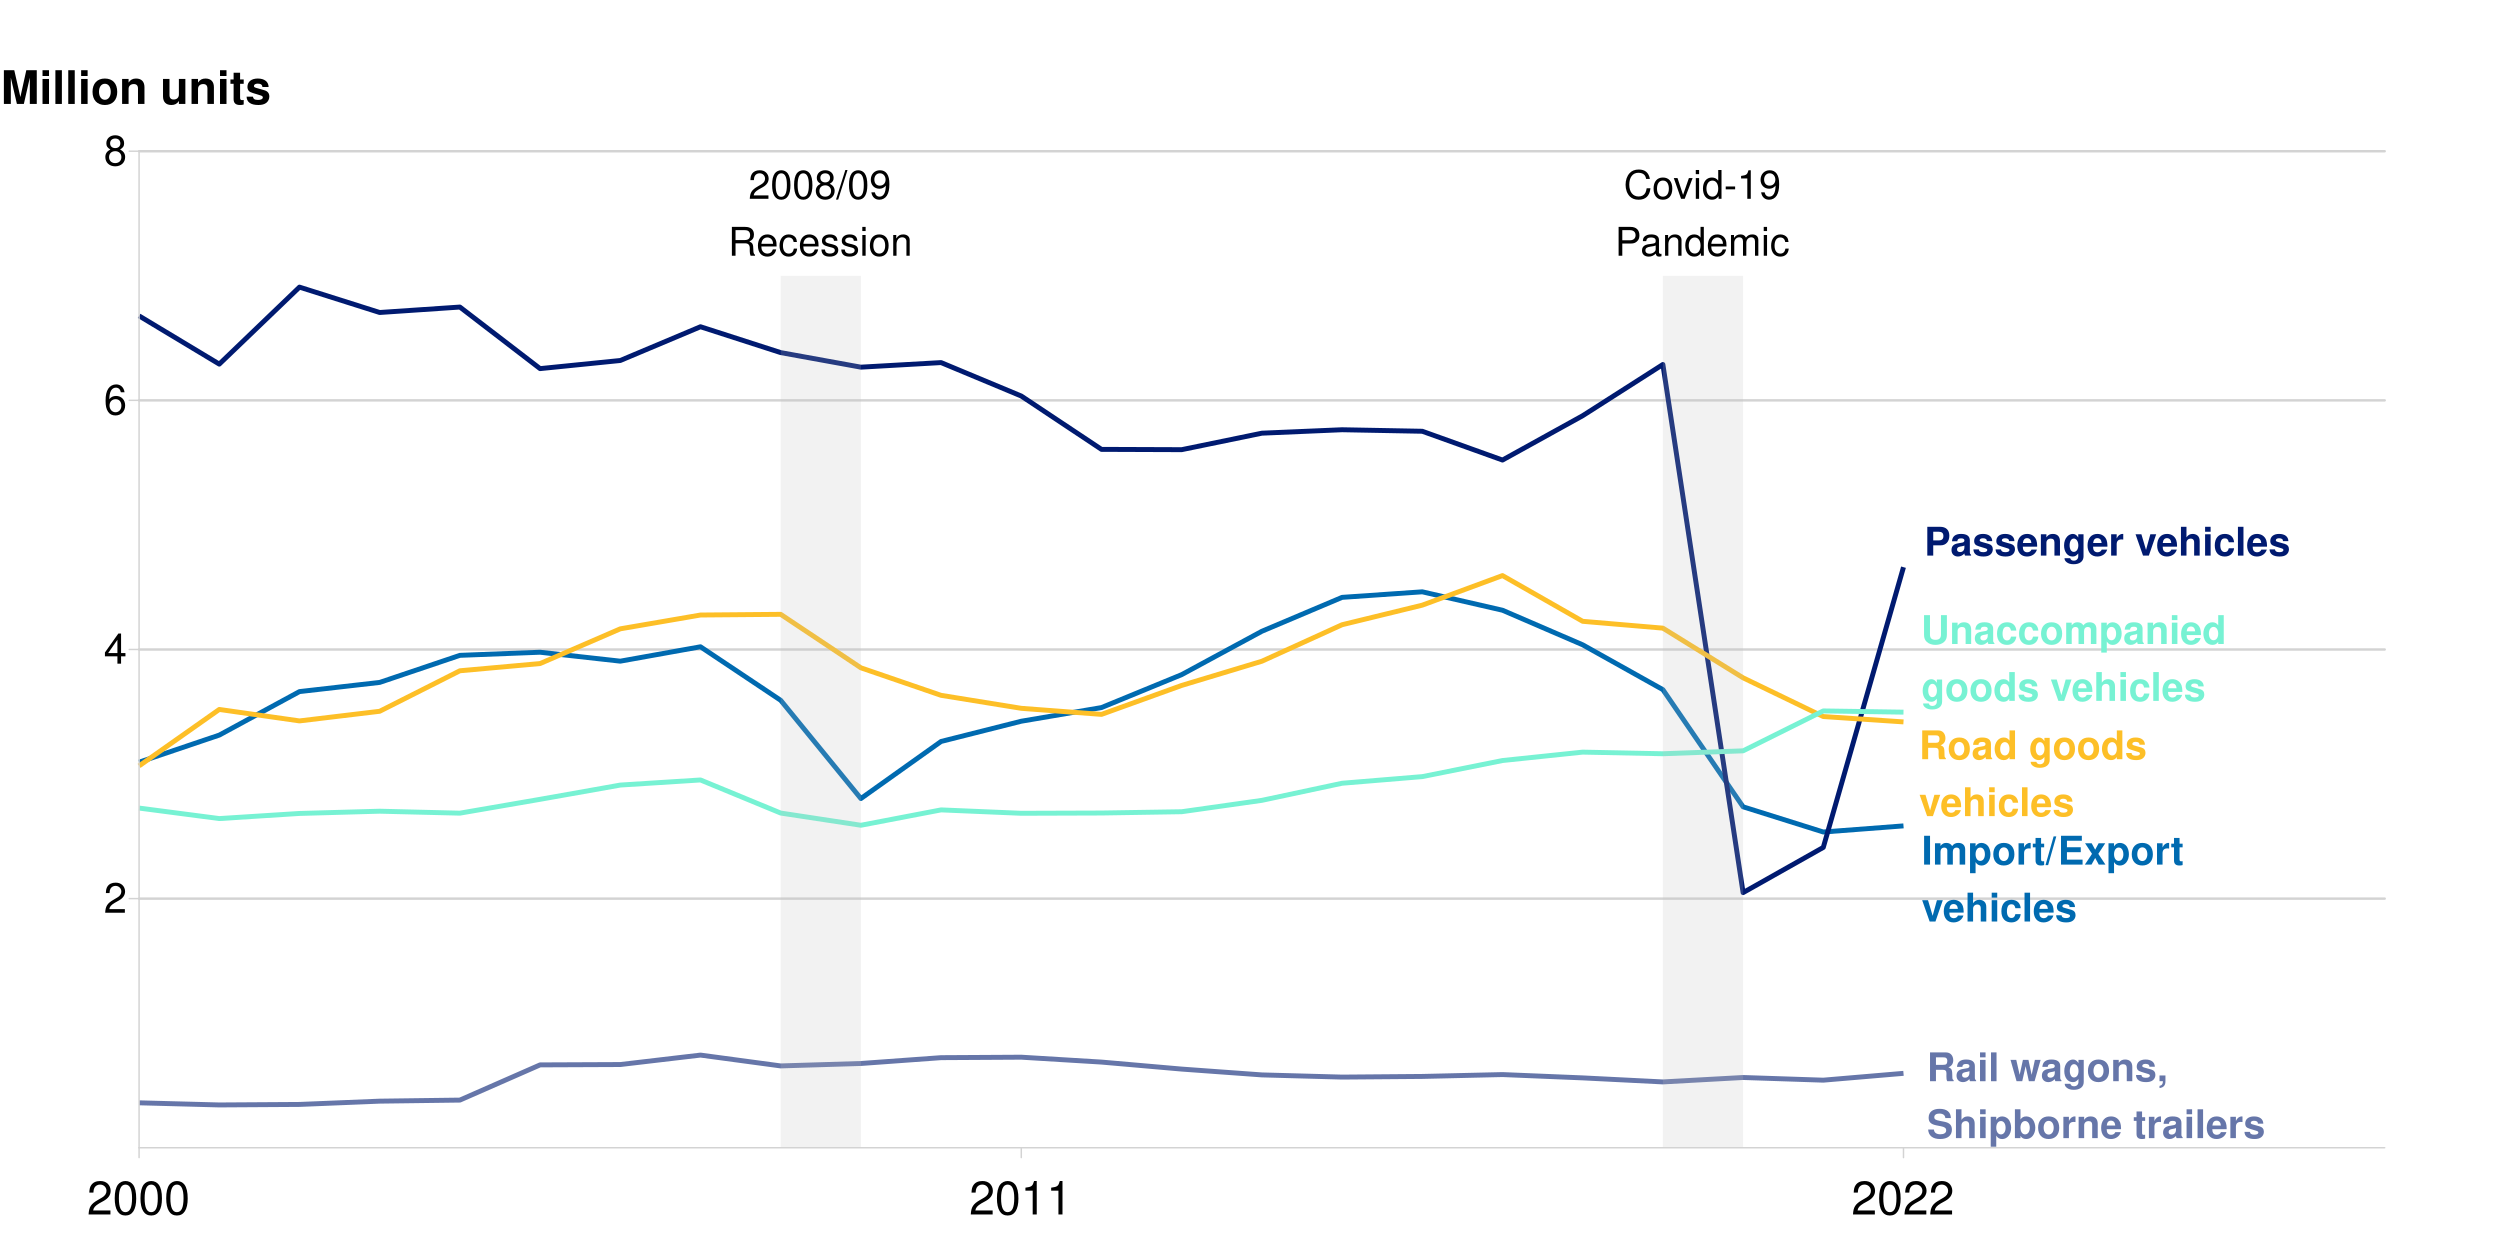 <?xml version="1.0" encoding="UTF-8"?>
<svg xmlns="http://www.w3.org/2000/svg" xmlns:xlink="http://www.w3.org/1999/xlink" width="1080pt" height="540pt" viewBox="0 0 1080 540" version="1.1">
<defs>
<g>
<symbol overflow="visible" id="glyph0-0">
<path style="stroke:none;" d=""/>
</symbol>
<symbol overflow="visible" id="glyph0-1">
<path style="stroke:none;" d="M 3.922 -4.938 L 6.859 -4.938 C 7.969 -4.938 8.453 -4.484 8.453 -3.469 L 8.453 -2.953 C 8.438 -2.625 8.438 -2.328 8.438 -2.141 C 8.438 -0.953 8.5 -0.594 8.812 0 L 11.562 0 L 11.562 -0.469 C 11.172 -0.688 11.016 -0.938 11.016 -1.484 C 10.953 -5.156 10.875 -5.328 9.297 -6.016 C 10.688 -6.562 11.391 -7.562 11.391 -9.078 C 11.391 -10.078 11.047 -10.984 10.453 -11.594 C 9.891 -12.172 9.109 -12.453 8.047 -12.453 L 1.359 -12.453 L 1.359 0 L 3.922 0 Z M 3.922 -7.078 L 3.922 -10.312 L 7.016 -10.312 C 7.75 -10.312 8.047 -10.25 8.375 -9.984 C 8.672 -9.734 8.828 -9.312 8.828 -8.734 C 8.828 -8.125 8.672 -7.656 8.375 -7.391 C 8.078 -7.156 7.75 -7.078 7.016 -7.078 Z M 3.922 -7.078 "/>
</symbol>
<symbol overflow="visible" id="glyph0-2">
<path style="stroke:none;" d="M 5.141 -9.375 C 2.328 -9.375 0.594 -7.516 0.594 -4.484 C 0.594 -1.453 2.328 0.391 5.156 0.391 C 7.969 0.391 9.719 -1.453 9.719 -4.422 C 9.719 -7.547 8.031 -9.375 5.141 -9.375 Z M 5.156 -7.453 C 6.469 -7.453 7.328 -6.266 7.328 -4.453 C 7.328 -2.734 6.438 -1.531 5.156 -1.531 C 3.859 -1.531 2.984 -2.719 2.984 -4.484 C 2.984 -6.266 3.859 -7.453 5.156 -7.453 Z M 5.156 -7.453 "/>
</symbol>
<symbol overflow="visible" id="glyph0-3">
<path style="stroke:none;" d="M 8.953 -0.297 C 8.547 -0.688 8.406 -0.953 8.406 -1.422 L 8.406 -6.547 C 8.406 -8.422 7.125 -9.375 4.625 -9.375 C 2.141 -9.375 0.844 -8.312 0.688 -6.188 L 2.984 -6.188 C 3.109 -7.141 3.5 -7.453 4.672 -7.453 C 5.609 -7.453 6.062 -7.141 6.062 -6.531 C 6.062 -6.219 5.906 -5.953 5.656 -5.812 C 5.328 -5.641 5.328 -5.641 4.156 -5.453 L 3.188 -5.281 C 1.359 -4.969 0.484 -4.031 0.484 -2.375 C 0.484 -0.719 1.594 0.391 3.281 0.391 C 4.297 0.391 5.219 -0.031 6.078 -0.922 C 6.078 -0.438 6.125 -0.266 6.359 0 L 8.953 0 Z M 6.062 -3.703 C 6.062 -2.328 5.375 -1.531 4.172 -1.531 C 3.359 -1.531 2.875 -1.969 2.875 -2.641 C 2.875 -3.359 3.25 -3.703 4.234 -3.906 L 5.062 -4.062 C 5.688 -4.188 5.797 -4.219 6.062 -4.359 Z M 6.062 -3.703 "/>
</symbol>
<symbol overflow="visible" id="glyph0-4">
<path style="stroke:none;" d="M 6.922 0 L 9.312 0 L 9.312 -12.453 L 6.922 -12.453 L 6.922 -8.031 C 6.312 -8.953 5.531 -9.375 4.375 -9.375 C 2.172 -9.375 0.5 -7.266 0.5 -4.469 C 0.5 -3.234 0.875 -1.969 1.484 -1.078 C 2.125 -0.172 3.25 0.391 4.375 0.391 C 5.531 0.391 6.312 -0.016 6.922 -0.938 Z M 4.906 -7.375 C 6.109 -7.375 6.922 -6.219 6.922 -4.438 C 6.922 -2.766 6.094 -1.609 4.906 -1.609 C 3.703 -1.609 2.891 -2.781 2.891 -4.469 C 2.891 -6.203 3.703 -7.375 4.906 -7.375 Z M 4.906 -7.375 "/>
</symbol>
<symbol overflow="visible" id="glyph0-5">
<path style="stroke:none;" d=""/>
</symbol>
<symbol overflow="visible" id="glyph0-6">
<path style="stroke:none;" d="M 6.828 -9.219 L 6.828 -7.812 C 6.172 -8.875 5.438 -9.375 4.453 -9.375 C 3.641 -9.375 2.734 -8.969 2.094 -8.297 C 1.172 -7.344 0.703 -6.016 0.703 -4.391 C 0.703 -1.547 2.203 0.391 4.406 0.391 C 5.391 0.391 6 0.062 6.828 -0.938 L 6.828 0.312 C 6.828 1.422 6.047 2.188 4.922 2.188 C 4.062 2.188 3.531 1.812 3.344 1.109 L 0.891 1.109 C 0.906 1.828 1.156 2.328 1.797 2.828 C 2.531 3.438 3.531 3.719 4.828 3.719 C 7.5 3.719 9.109 2.438 9.109 0.312 L 9.109 -9.219 Z M 4.906 -7.375 C 6.031 -7.375 6.859 -6.125 6.859 -4.422 C 6.859 -2.75 6.062 -1.609 4.875 -1.609 C 3.828 -1.609 3.094 -2.75 3.094 -4.422 C 3.094 -6.172 3.828 -7.375 4.906 -7.375 Z M 4.906 -7.375 "/>
</symbol>
<symbol overflow="visible" id="glyph0-7">
<path style="stroke:none;" d="M 8.625 -6.25 C 8.594 -8.203 7.094 -9.375 4.609 -9.375 C 2.266 -9.375 0.812 -8.203 0.812 -6.297 C 0.812 -5.688 1 -5.156 1.328 -4.797 C 1.656 -4.469 1.953 -4.328 2.828 -4.031 L 5.688 -3.141 C 6.281 -2.953 6.484 -2.766 6.484 -2.391 C 6.484 -1.828 5.828 -1.484 4.719 -1.484 C 4.078 -1.484 3.609 -1.594 3.297 -1.812 C 3.047 -2 2.938 -2.188 2.828 -2.688 L 0.5 -2.688 C 0.562 -0.656 2.047 0.391 4.844 0.391 C 6.125 0.391 7.109 0.125 7.781 -0.422 C 8.469 -0.969 8.875 -1.828 8.875 -2.734 C 8.875 -3.922 8.281 -4.703 7.078 -5.062 L 4.047 -5.922 C 3.375 -6.125 3.203 -6.266 3.203 -6.641 C 3.203 -7.156 3.75 -7.5 4.594 -7.5 C 5.734 -7.5 6.297 -7.094 6.312 -6.25 Z M 8.625 -6.25 "/>
</symbol>
<symbol overflow="visible" id="glyph0-8">
<path style="stroke:none;" d="M 5.984 0 L 9.156 -9.219 L 6.625 -9.219 L 4.766 -2.469 L 2.766 -9.219 L 0.234 -9.219 L 3.469 0 Z M 5.984 0 "/>
</symbol>
<symbol overflow="visible" id="glyph0-9">
<path style="stroke:none;" d="M 8.953 -3.859 C 8.969 -4.062 8.969 -4.156 8.969 -4.266 C 8.969 -5.188 8.828 -6.047 8.609 -6.688 C 8 -8.375 6.5 -9.375 4.641 -9.375 C 2 -9.375 0.375 -7.469 0.375 -4.375 C 0.375 -1.422 1.984 0.391 4.594 0.391 C 6.656 0.391 8.328 -0.766 8.859 -2.594 L 6.5 -2.594 C 6.219 -1.859 5.547 -1.438 4.672 -1.438 C 4 -1.438 3.453 -1.719 3.109 -2.234 C 2.891 -2.578 2.797 -2.984 2.766 -3.859 Z M 2.797 -5.453 C 2.953 -6.859 3.547 -7.547 4.609 -7.547 C 5.703 -7.547 6.359 -6.812 6.469 -5.453 Z M 2.797 -5.453 "/>
</symbol>
<symbol overflow="visible" id="glyph0-10">
<path style="stroke:none;" d="M 1.141 -12.453 L 1.141 0 L 3.531 0 L 3.531 -5.531 C 3.531 -6.594 4.297 -7.344 5.375 -7.344 C 5.906 -7.344 6.297 -7.156 6.578 -6.781 C 6.797 -6.469 6.844 -6.219 6.844 -5.641 L 6.844 0 L 9.234 0 L 9.234 -6.188 C 9.234 -7.328 8.938 -8.141 8.297 -8.672 C 7.766 -9.125 7 -9.375 6.234 -9.375 C 5.062 -9.375 4.203 -8.922 3.531 -7.891 L 3.531 -12.453 Z M 1.141 -12.453 "/>
</symbol>
<symbol overflow="visible" id="glyph0-11">
<path style="stroke:none;" d="M 3.531 -9.219 L 1.141 -9.219 L 1.141 0 L 3.531 0 Z M 3.531 -12.453 L 1.141 -12.453 L 1.141 -10.312 L 3.531 -10.312 Z M 3.531 -12.453 "/>
</symbol>
<symbol overflow="visible" id="glyph0-12">
<path style="stroke:none;" d="M 8.922 -5.766 C 8.75 -8.031 7.266 -9.375 4.938 -9.375 C 2.172 -9.375 0.578 -7.562 0.578 -4.422 C 0.578 -1.391 2.172 0.391 4.906 0.391 C 7.141 0.391 8.688 -0.984 8.922 -3.188 L 6.625 -3.188 C 6.344 -2 5.859 -1.531 4.906 -1.531 C 3.688 -1.531 2.969 -2.609 2.969 -4.422 C 2.969 -5.312 3.141 -6.109 3.438 -6.656 C 3.703 -7.172 4.234 -7.453 4.922 -7.453 C 5.891 -7.453 6.359 -6.984 6.625 -5.766 Z M 8.922 -5.766 "/>
</symbol>
<symbol overflow="visible" id="glyph0-13">
<path style="stroke:none;" d="M 3.531 -12.453 L 1.141 -12.453 L 1.141 0 L 3.531 0 Z M 3.531 -12.453 "/>
</symbol>
<symbol overflow="visible" id="glyph0-14">
<path style="stroke:none;" d="M 3.859 -4.438 L 7.047 -4.438 C 9.344 -4.438 10.812 -6.062 10.812 -8.594 C 10.812 -11.078 9.391 -12.453 6.797 -12.453 L 1.297 -12.453 L 1.297 0 L 3.859 0 Z M 3.859 -6.578 L 3.859 -10.312 L 6.25 -10.312 C 7.609 -10.312 8.25 -9.719 8.25 -8.453 C 8.25 -7.172 7.609 -6.578 6.25 -6.578 Z M 3.859 -6.578 "/>
</symbol>
<symbol overflow="visible" id="glyph0-15">
<path style="stroke:none;" d="M 1.078 -9.219 L 1.078 0 L 3.469 0 L 3.469 -5.531 C 3.469 -6.625 4.219 -7.344 5.391 -7.344 C 6.422 -7.344 6.938 -6.781 6.938 -5.688 L 6.938 0 L 9.328 0 L 9.328 -6.188 C 9.328 -8.234 8.219 -9.375 6.234 -9.375 C 4.984 -9.375 4.156 -8.938 3.469 -7.891 L 3.469 -9.219 Z M 1.078 -9.219 "/>
</symbol>
<symbol overflow="visible" id="glyph0-16">
<path style="stroke:none;" d="M 1.078 -9.219 L 1.078 0 L 3.469 0 L 3.469 -4.906 C 3.469 -6.297 4.172 -7 5.562 -7 C 5.828 -7 6 -6.984 6.312 -6.938 L 6.312 -9.359 C 6.188 -9.375 6.125 -9.375 6.031 -9.375 C 4.938 -9.375 4 -8.656 3.469 -7.406 L 3.469 -9.219 Z M 1.078 -9.219 "/>
</symbol>
<symbol overflow="visible" id="glyph0-17">
<path style="stroke:none;" d="M 3.641 -12.453 L 1.078 -12.453 L 1.078 0 L 3.641 0 Z M 3.641 -12.453 "/>
</symbol>
<symbol overflow="visible" id="glyph0-18">
<path style="stroke:none;" d="M 1.031 -9.219 L 1.031 0 L 3.422 0 L 3.422 -5.531 C 3.422 -6.672 4.031 -7.344 5.062 -7.344 C 5.859 -7.344 6.359 -6.875 6.359 -6.141 L 6.359 0 L 8.75 0 L 8.75 -5.531 C 8.75 -6.656 9.359 -7.344 10.391 -7.344 C 11.188 -7.344 11.688 -6.875 11.688 -6.141 L 11.688 0 L 14.078 0 L 14.078 -6.531 C 14.078 -8.312 12.984 -9.375 11.141 -9.375 C 9.953 -9.375 9.156 -8.969 8.438 -8.016 C 8 -8.875 7.078 -9.375 5.922 -9.375 C 4.875 -9.375 4.188 -9.031 3.406 -8.078 L 3.406 -9.219 Z M 1.031 -9.219 "/>
</symbol>
<symbol overflow="visible" id="glyph0-19">
<path style="stroke:none;" d="M 3.375 -9.219 L 0.984 -9.219 L 0.984 3.719 L 3.375 3.719 L 3.375 -1.094 C 3.969 -0.062 4.781 0.406 5.938 0.406 C 8.156 0.406 9.797 -1.672 9.797 -4.469 C 9.797 -5.766 9.422 -7.078 8.812 -7.922 C 8.203 -8.797 7.047 -9.375 5.938 -9.375 C 4.781 -9.375 3.969 -8.875 3.375 -7.859 Z M 5.391 -7.375 C 6.609 -7.375 7.406 -6.219 7.406 -4.438 C 7.406 -2.75 6.594 -1.594 5.391 -1.594 C 4.188 -1.594 3.375 -2.75 3.375 -4.469 C 3.375 -6.219 4.188 -7.375 5.391 -7.375 Z M 5.391 -7.375 "/>
</symbol>
<symbol overflow="visible" id="glyph0-20">
<path style="stroke:none;" d="M 5.141 -9.031 L 3.812 -9.031 L 3.812 -11.516 L 1.422 -11.516 L 1.422 -9.031 L 0.234 -9.031 L 0.234 -7.453 L 1.422 -7.453 L 1.422 -1.781 C 1.422 -0.328 2.188 0.391 3.75 0.391 C 4.297 0.391 4.703 0.344 5.141 0.203 L 5.141 -1.469 C 4.906 -1.438 4.781 -1.422 4.594 -1.422 C 3.969 -1.422 3.812 -1.609 3.812 -2.422 L 3.812 -7.453 L 5.141 -7.453 Z M 5.141 -9.031 "/>
</symbol>
<symbol overflow="visible" id="glyph0-21">
<path style="stroke:none;" d="M 3.547 -12.188 L 0.031 0.234 L 1.172 0.234 L 4.703 -12.188 Z M 3.547 -12.188 "/>
</symbol>
<symbol overflow="visible" id="glyph0-22">
<path style="stroke:none;" d="M 3.906 -5.359 L 9.875 -5.359 L 9.875 -7.5 L 3.906 -7.5 L 3.906 -10.312 L 10.344 -10.312 L 10.344 -12.453 L 1.344 -12.453 L 1.344 0 L 10.656 0 L 10.656 -2.141 L 3.906 -2.141 Z M 3.906 -5.359 "/>
</symbol>
<symbol overflow="visible" id="glyph0-23">
<path style="stroke:none;" d="M 6.062 -4.641 L 9.062 -9.219 L 6.203 -9.219 L 4.719 -6.438 L 3.203 -9.219 L 0.344 -9.219 L 3.344 -4.641 L 0.266 0 L 3.141 0 L 4.719 -2.875 L 6.266 0 L 9.141 0 Z M 6.062 -4.641 "/>
</symbol>
<symbol overflow="visible" id="glyph0-24">
<path style="stroke:none;" d="M 8.609 -12.453 L 8.609 -4.016 C 8.609 -2.516 7.844 -1.797 6.234 -1.797 C 4.625 -1.797 3.859 -2.516 3.859 -4.016 L 3.859 -12.453 L 1.297 -12.453 L 1.297 -4.016 C 1.297 -2.609 1.672 -1.625 2.516 -0.875 C 3.422 -0.047 4.734 0.391 6.234 0.391 C 7.734 0.391 9.047 -0.047 9.953 -0.875 C 10.797 -1.625 11.172 -2.609 11.172 -4.016 L 11.172 -12.453 Z M 8.609 -12.453 "/>
</symbol>
<symbol overflow="visible" id="glyph0-25">
<path style="stroke:none;" d="M 10.469 0 L 13.078 -9.219 L 10.609 -9.219 L 9.203 -2.766 L 7.828 -9.219 L 5.438 -9.219 L 4.031 -2.766 L 2.562 -9.219 L 0.078 -9.219 L 2.688 0 L 5.141 0 L 6.609 -6.5 L 8 0 Z M 10.469 0 "/>
</symbol>
<symbol overflow="visible" id="glyph0-26">
<path style="stroke:none;" d="M 1.094 -2.5 L 1.094 0 L 2.562 0 C 2.594 1.156 2.125 1.828 1.094 2.016 L 1.094 2.969 C 2.922 2.703 3.719 1.719 3.656 -0.156 L 3.656 -2.5 Z M 1.094 -2.5 "/>
</symbol>
<symbol overflow="visible" id="glyph0-27">
<path style="stroke:none;" d="M 10.359 -8.656 C 10.344 -11.234 8.625 -12.656 5.484 -12.656 C 2.5 -12.656 0.766 -11.25 0.766 -8.828 C 0.766 -6.906 1.734 -5.953 4.266 -5.484 L 6.016 -5.141 C 7.719 -4.812 8.344 -4.344 8.344 -3.328 C 8.344 -2.281 7.391 -1.656 5.844 -1.656 C 4.094 -1.656 3.125 -2.391 3.047 -3.719 L 0.547 -3.719 C 0.703 -1.062 2.531 0.391 5.703 0.391 C 8.922 0.391 10.812 -1.094 10.812 -3.641 C 10.812 -5.609 9.812 -6.625 7.516 -7.078 L 5.562 -7.453 C 3.734 -7.812 3.203 -8.156 3.203 -9.062 C 3.203 -10 4.031 -10.609 5.359 -10.609 C 6.984 -10.609 7.891 -9.922 7.969 -8.656 Z M 10.359 -8.656 "/>
</symbol>
<symbol overflow="visible" id="glyph0-28">
<path style="stroke:none;" d="M 1 -12.453 L 1 0 L 3.406 0 L 3.406 -0.938 C 3.984 -0.031 4.781 0.391 5.938 0.391 C 8.141 0.391 9.812 -1.703 9.812 -4.484 C 9.812 -5.734 9.438 -7 8.828 -7.891 C 8.203 -8.797 7.078 -9.375 5.938 -9.375 C 4.781 -9.375 3.984 -8.953 3.406 -8.031 L 3.406 -12.453 Z M 5.406 -7.375 C 6.594 -7.375 7.422 -6.188 7.422 -4.469 C 7.422 -2.781 6.609 -1.609 5.406 -1.609 C 4.203 -1.609 3.406 -2.75 3.406 -4.531 C 3.406 -6.219 4.219 -7.375 5.406 -7.375 Z M 5.406 -7.375 "/>
</symbol>
<symbol overflow="visible" id="glyph1-0">
<path style="stroke:none;" d=""/>
</symbol>
<symbol overflow="visible" id="glyph1-1">
<path style="stroke:none;" d=""/>
</symbol>
<symbol overflow="visible" id="glyph1-2">
<path style="stroke:none;" d="M 8.641 -1.484 L 2.266 -1.484 C 2.422 -2.516 2.969 -3.156 4.453 -4.062 L 6.172 -5.016 C 7.859 -5.953 8.734 -7.219 8.734 -8.75 C 8.734 -9.766 8.312 -10.719 7.594 -11.391 C 6.875 -12.047 6 -12.344 4.844 -12.344 C 3.312 -12.344 2.172 -11.797 1.5 -10.734 C 1.078 -10.094 0.891 -9.328 0.859 -8.078 L 2.359 -8.078 C 2.406 -8.922 2.516 -9.406 2.719 -9.812 C 3.109 -10.578 3.891 -11.031 4.797 -11.031 C 6.172 -11.031 7.188 -10.047 7.188 -8.703 C 7.188 -7.719 6.625 -6.859 5.547 -6.25 L 3.984 -5.328 C 1.453 -3.875 0.719 -2.719 0.578 -0.016 L 8.641 -0.016 Z M 8.641 -1.484 "/>
</symbol>
<symbol overflow="visible" id="glyph1-3">
<path style="stroke:none;" d="M 4.703 -12.344 C 3.562 -12.344 2.547 -11.828 1.906 -11 C 1.125 -9.906 0.734 -8.266 0.734 -5.984 C 0.734 -1.812 2.094 0.391 4.703 0.391 C 7.266 0.391 8.656 -1.812 8.656 -5.875 C 8.656 -8.266 8.281 -9.875 7.484 -11 C 6.844 -11.859 5.844 -12.344 4.703 -12.344 Z M 4.703 -11.016 C 6.312 -11.016 7.125 -9.359 7.125 -6.016 C 7.125 -2.5 6.344 -0.859 4.656 -0.859 C 3.078 -0.859 2.266 -2.562 2.266 -5.953 C 2.266 -9.359 3.078 -11.016 4.703 -11.016 Z M 4.703 -11.016 "/>
</symbol>
<symbol overflow="visible" id="glyph1-4">
<path style="stroke:none;" d="M 6.672 -6.5 C 7.938 -7.281 8.328 -7.891 8.328 -9.047 C 8.328 -11 6.844 -12.344 4.703 -12.344 C 2.562 -12.344 1.062 -11 1.062 -9.062 C 1.062 -7.891 1.453 -7.297 2.703 -6.5 C 1.312 -5.812 0.625 -4.797 0.625 -3.438 C 0.625 -1.172 2.281 0.391 4.703 0.391 C 7.094 0.391 8.766 -1.172 8.766 -3.438 C 8.766 -4.797 8.078 -5.812 6.672 -6.5 Z M 4.703 -11.016 C 5.984 -11.016 6.797 -10.25 6.797 -9.016 C 6.797 -7.859 5.953 -7.094 4.703 -7.094 C 3.422 -7.094 2.594 -7.859 2.594 -9.047 C 2.594 -10.25 3.422 -11.016 4.703 -11.016 Z M 4.703 -5.828 C 6.203 -5.828 7.219 -4.828 7.219 -3.406 C 7.219 -1.906 6.219 -0.938 4.656 -0.938 C 3.188 -0.938 2.172 -1.953 2.172 -3.375 C 2.172 -4.844 3.172 -5.828 4.703 -5.828 Z M 4.703 -5.828 "/>
</symbol>
<symbol overflow="visible" id="glyph1-5">
<path style="stroke:none;" d="M 3.906 -12.453 L -0.141 0.344 L 0.797 0.344 L 4.844 -12.453 Z M 3.906 -12.453 "/>
</symbol>
<symbol overflow="visible" id="glyph1-6">
<path style="stroke:none;" d="M 0.906 -2.812 C 1.203 -0.797 2.5 0.391 4.344 0.391 C 5.688 0.391 6.875 -0.25 7.594 -1.359 C 8.344 -2.578 8.688 -4.078 8.688 -6.312 C 8.688 -8.406 8.391 -9.719 7.672 -10.812 C 7 -11.812 5.938 -12.344 4.609 -12.344 C 2.312 -12.344 0.656 -10.625 0.656 -8.234 C 0.656 -5.953 2.188 -4.359 4.375 -4.359 C 5.516 -4.359 6.375 -4.766 7.141 -5.703 C 7.125 -2.625 6.172 -0.938 4.438 -0.938 C 3.375 -0.938 2.641 -1.625 2.406 -2.812 Z M 4.594 -11.031 C 6 -11.031 7.047 -9.859 7.047 -8.266 C 7.047 -6.75 6.031 -5.688 4.547 -5.688 C 3.094 -5.688 2.188 -6.719 2.188 -8.344 C 2.188 -9.906 3.188 -11.031 4.594 -11.031 Z M 4.594 -11.031 "/>
</symbol>
<symbol overflow="visible" id="glyph1-7">
<path style="stroke:none;" d="M 3.172 -5.359 L 7.281 -5.359 C 8.688 -5.359 9.328 -4.672 9.328 -3.141 L 9.312 -2.031 C 9.312 -1.266 9.438 -0.516 9.672 0 L 11.594 0 L 11.594 -0.391 C 11 -0.797 10.875 -1.25 10.844 -2.906 C 10.828 -4.953 10.5 -5.562 9.156 -6.141 C 10.547 -6.844 11.125 -7.688 11.125 -9.125 C 11.125 -11.266 9.781 -12.453 7.328 -12.453 L 1.594 -12.453 L 1.594 0 L 3.172 0 Z M 3.172 -6.766 L 3.172 -11.047 L 7.016 -11.047 C 7.906 -11.047 8.422 -10.906 8.812 -10.578 C 9.234 -10.219 9.469 -9.656 9.469 -8.922 C 9.469 -7.422 8.703 -6.766 7.016 -6.766 Z M 3.172 -6.766 "/>
</symbol>
<symbol overflow="visible" id="glyph1-8">
<path style="stroke:none;" d="M 8.766 -4 C 8.766 -5.359 8.656 -6.188 8.406 -6.844 C 7.828 -8.312 6.453 -9.203 4.781 -9.203 C 2.281 -9.203 0.688 -7.312 0.688 -4.359 C 0.688 -1.406 2.219 0.391 4.75 0.391 C 6.797 0.391 8.219 -0.766 8.578 -2.719 L 7.141 -2.719 C 6.75 -1.531 5.938 -0.922 4.797 -0.922 C 3.891 -0.922 3.125 -1.328 2.641 -2.078 C 2.312 -2.594 2.188 -3.109 2.172 -4 Z M 2.203 -5.156 C 2.328 -6.812 3.328 -7.891 4.766 -7.891 C 6.219 -7.891 7.219 -6.766 7.219 -5.156 Z M 2.203 -5.156 "/>
</symbol>
<symbol overflow="visible" id="glyph1-9">
<path style="stroke:none;" d="M 8.047 -5.938 C 7.969 -6.812 7.781 -7.375 7.453 -7.875 C 6.828 -8.703 5.75 -9.203 4.516 -9.203 C 2.078 -9.203 0.531 -7.297 0.531 -4.328 C 0.531 -1.438 2.062 0.391 4.484 0.391 C 6.625 0.391 7.969 -0.891 8.141 -3.078 L 6.719 -3.078 C 6.469 -1.641 5.734 -0.922 4.531 -0.922 C 2.953 -0.922 2.016 -2.203 2.016 -4.328 C 2.016 -6.562 2.938 -7.891 4.484 -7.891 C 5.688 -7.891 6.438 -7.188 6.609 -5.938 Z M 8.047 -5.938 "/>
</symbol>
<symbol overflow="visible" id="glyph1-10">
<path style="stroke:none;" d="M 7.484 -6.453 C 7.469 -8.219 6.297 -9.203 4.234 -9.203 C 2.156 -9.203 0.797 -8.125 0.797 -6.469 C 0.797 -5.078 1.516 -4.406 3.641 -3.891 L 4.969 -3.562 C 5.953 -3.328 6.359 -2.969 6.359 -2.344 C 6.359 -1.484 5.516 -0.922 4.266 -0.922 C 3.5 -0.922 2.859 -1.141 2.5 -1.516 C 2.266 -1.781 2.172 -2.031 2.078 -2.672 L 0.578 -2.672 C 0.656 -0.594 1.812 0.391 4.156 0.391 C 6.406 0.391 7.844 -0.719 7.844 -2.438 C 7.844 -3.781 7.094 -4.516 5.312 -4.938 L 3.938 -5.266 C 2.781 -5.531 2.281 -5.906 2.281 -6.547 C 2.281 -7.375 3.016 -7.891 4.188 -7.891 C 5.328 -7.891 5.938 -7.391 5.984 -6.453 Z M 7.484 -6.453 "/>
</symbol>
<symbol overflow="visible" id="glyph1-11">
<path style="stroke:none;" d="M 2.562 -8.953 L 1.141 -8.953 L 1.141 0 L 2.562 0 Z M 2.562 -12.453 L 1.125 -12.453 L 1.125 -10.656 L 2.562 -10.656 Z M 2.562 -12.453 "/>
</symbol>
<symbol overflow="visible" id="glyph1-12">
<path style="stroke:none;" d="M 4.641 -9.203 C 2.125 -9.203 0.609 -7.406 0.609 -4.406 C 0.609 -1.391 2.125 0.391 4.656 0.391 C 7.188 0.391 8.703 -1.406 8.703 -4.344 C 8.703 -7.453 7.234 -9.203 4.641 -9.203 Z M 4.656 -7.891 C 6.266 -7.891 7.219 -6.578 7.219 -4.359 C 7.219 -2.234 6.234 -0.922 4.656 -0.922 C 3.078 -0.922 2.094 -2.234 2.094 -4.406 C 2.094 -6.578 3.078 -7.891 4.656 -7.891 Z M 4.656 -7.891 "/>
</symbol>
<symbol overflow="visible" id="glyph1-13">
<path style="stroke:none;" d="M 1.203 -8.953 L 1.203 0 L 2.625 0 L 2.625 -4.938 C 2.625 -6.766 3.594 -7.953 5.062 -7.953 C 6.188 -7.953 6.906 -7.281 6.906 -6.203 L 6.906 0 L 8.312 0 L 8.312 -6.766 C 8.312 -8.25 7.203 -9.203 5.484 -9.203 C 4.156 -9.203 3.297 -8.688 2.516 -7.453 L 2.516 -8.953 Z M 1.203 -8.953 "/>
</symbol>
<symbol overflow="visible" id="glyph1-14">
<path style="stroke:none;" d="M 11.312 -8.594 C 10.812 -11.328 9.234 -12.656 6.5 -12.656 C 4.828 -12.656 3.484 -12.125 2.562 -11.094 C 1.438 -9.875 0.812 -8.094 0.812 -6.078 C 0.812 -4.031 1.453 -2.266 2.609 -1.062 C 3.594 -0.062 4.812 0.391 6.438 0.391 C 9.484 0.391 11.188 -1.25 11.562 -4.547 L 9.922 -4.547 C 9.781 -3.688 9.609 -3.109 9.359 -2.609 C 8.844 -1.594 7.781 -1 6.453 -1 C 3.984 -1 2.406 -2.984 2.406 -6.094 C 2.406 -9.297 3.891 -11.25 6.312 -11.25 C 7.328 -11.25 8.266 -10.969 8.781 -10.469 C 9.234 -10.047 9.5 -9.531 9.688 -8.594 Z M 11.312 -8.594 "/>
</symbol>
<symbol overflow="visible" id="glyph1-15">
<path style="stroke:none;" d="M 4.875 0 L 8.297 -8.953 L 6.688 -8.953 L 4.172 -1.688 L 1.781 -8.953 L 0.172 -8.953 L 3.312 0 Z M 4.875 0 "/>
</symbol>
<symbol overflow="visible" id="glyph1-16">
<path style="stroke:none;" d="M 8.453 -12.453 L 7.031 -12.453 L 7.031 -7.828 C 6.438 -8.734 5.484 -9.203 4.281 -9.203 C 1.969 -9.203 0.438 -7.344 0.438 -4.484 C 0.438 -1.469 1.906 0.391 4.344 0.391 C 5.562 0.391 6.422 -0.062 7.188 -1.172 L 7.188 0 L 8.453 0 Z M 4.531 -7.875 C 6.062 -7.875 7.031 -6.531 7.031 -4.375 C 7.031 -2.312 6.047 -0.938 4.547 -0.938 C 2.969 -0.938 1.938 -2.328 1.938 -4.406 C 1.938 -6.484 2.969 -7.875 4.531 -7.875 Z M 4.531 -7.875 "/>
</symbol>
<symbol overflow="visible" id="glyph1-17">
<path style="stroke:none;" d="M 4.844 -5.328 L 0.781 -5.328 L 0.781 -4.094 L 4.844 -4.094 Z M 4.844 -5.328 "/>
</symbol>
<symbol overflow="visible" id="glyph1-18">
<path style="stroke:none;" d="M 4.422 -8.797 L 4.422 0 L 5.922 0 L 5.922 -12.344 L 4.938 -12.344 C 4.406 -10.453 4.062 -10.203 1.734 -9.891 L 1.734 -8.797 Z M 4.422 -8.797 "/>
</symbol>
<symbol overflow="visible" id="glyph1-19">
<path style="stroke:none;" d="M 3.141 -5.281 L 7.047 -5.281 C 8.031 -5.281 8.797 -5.562 9.469 -6.172 C 10.219 -6.844 10.531 -7.656 10.531 -8.797 C 10.531 -11.141 9.156 -12.453 6.688 -12.453 L 1.547 -12.453 L 1.547 0 L 3.141 0 Z M 3.141 -6.672 L 3.141 -11.047 L 6.453 -11.047 C 7.969 -11.047 8.875 -10.234 8.875 -8.859 C 8.875 -7.5 7.969 -6.672 6.453 -6.672 Z M 3.141 -6.672 "/>
</symbol>
<symbol overflow="visible" id="glyph1-20">
<path style="stroke:none;" d="M 9.141 -0.844 C 8.984 -0.797 8.922 -0.797 8.828 -0.797 C 8.328 -0.797 8.062 -1.062 8.062 -1.5 L 8.062 -6.766 C 8.062 -8.344 6.906 -9.203 4.703 -9.203 C 3.375 -9.203 2.344 -8.828 1.719 -8.156 C 1.312 -7.703 1.141 -7.188 1.109 -6.297 L 2.547 -6.297 C 2.672 -7.391 3.312 -7.891 4.641 -7.891 C 5.938 -7.891 6.641 -7.406 6.641 -6.562 L 6.641 -6.188 C 6.625 -5.562 6.312 -5.344 5.156 -5.188 C 3.141 -4.938 2.828 -4.875 2.281 -4.641 C 1.25 -4.203 0.719 -3.422 0.719 -2.25 C 0.719 -0.625 1.844 0.391 3.656 0.391 C 4.781 0.391 5.688 0 6.688 -0.922 C 6.797 0 7.234 0.391 8.156 0.391 C 8.469 0.391 8.656 0.359 9.141 0.234 Z M 6.641 -2.812 C 6.641 -2.344 6.5 -2.047 6.078 -1.656 C 5.5 -1.125 4.797 -0.859 3.969 -0.859 C 2.859 -0.859 2.203 -1.391 2.203 -2.281 C 2.203 -3.234 2.812 -3.703 4.359 -3.922 C 5.875 -4.141 6.172 -4.203 6.641 -4.422 Z M 6.641 -2.812 "/>
</symbol>
<symbol overflow="visible" id="glyph1-21">
<path style="stroke:none;" d="M 1.203 -8.953 L 1.203 0 L 2.625 0 L 2.625 -5.625 C 2.625 -6.922 3.562 -7.953 4.734 -7.953 C 5.797 -7.953 6.391 -7.312 6.391 -6.172 L 6.391 0 L 7.828 0 L 7.828 -5.625 C 7.828 -6.922 8.766 -7.953 9.922 -7.953 C 10.969 -7.953 11.578 -7.297 11.578 -6.172 L 11.578 0 L 13.016 0 L 13.016 -6.719 C 13.016 -8.312 12.094 -9.203 10.422 -9.203 C 9.219 -9.203 8.5 -8.844 7.672 -7.844 C 7.141 -8.797 6.422 -9.203 5.266 -9.203 C 4.062 -9.203 3.266 -8.766 2.516 -7.688 L 2.516 -8.953 Z M 1.203 -8.953 "/>
</symbol>
<symbol overflow="visible" id="glyph2-0">
<path style="stroke:none;" d=""/>
</symbol>
<symbol overflow="visible" id="glyph2-1">
<path style="stroke:none;" d="M 9.109 -1.562 L 2.391 -1.562 C 2.562 -2.641 3.125 -3.328 4.703 -4.281 L 6.5 -5.297 C 8.281 -6.281 9.203 -7.609 9.203 -9.219 C 9.203 -10.297 8.766 -11.297 8.016 -12 C 7.25 -12.688 6.312 -13.016 5.109 -13.016 C 3.484 -13.016 2.281 -12.438 1.578 -11.328 C 1.141 -10.641 0.938 -9.828 0.906 -8.516 L 2.484 -8.516 C 2.531 -9.391 2.641 -9.922 2.859 -10.344 C 3.281 -11.141 4.109 -11.625 5.062 -11.625 C 6.5 -11.625 7.578 -10.578 7.578 -9.188 C 7.578 -8.141 6.984 -7.234 5.844 -6.594 L 4.188 -5.609 C 1.531 -4.094 0.75 -2.859 0.609 -0.016 L 9.109 -0.016 Z M 9.109 -1.562 "/>
</symbol>
<symbol overflow="visible" id="glyph2-2">
<path style="stroke:none;" d="M 5.891 -3.156 L 5.891 0 L 7.469 0 L 7.469 -3.156 L 9.359 -3.156 L 9.359 -4.578 L 7.469 -4.578 L 7.469 -13.016 L 6.297 -13.016 L 0.5 -4.828 L 0.5 -3.156 Z M 5.891 -4.578 L 1.891 -4.578 L 5.891 -10.312 Z M 5.891 -4.578 "/>
</symbol>
<symbol overflow="visible" id="glyph2-3">
<path style="stroke:none;" d="M 8.969 -9.625 C 8.656 -11.75 7.297 -13.016 5.344 -13.016 C 3.938 -13.016 2.688 -12.328 1.922 -11.156 C 1.109 -9.875 0.781 -8.297 0.781 -5.938 C 0.781 -3.75 1.078 -2.359 1.859 -1.203 C 2.531 -0.141 3.656 0.406 5.062 0.406 C 7.484 0.406 9.234 -1.406 9.234 -3.938 C 9.234 -6.344 7.609 -8.031 5.328 -8.031 C 4.062 -8.031 3.078 -7.562 2.391 -6.609 C 2.406 -9.828 3.422 -11.609 5.234 -11.609 C 6.359 -11.609 7.125 -10.891 7.375 -9.625 Z M 5.125 -6.625 C 6.656 -6.625 7.609 -5.547 7.609 -3.812 C 7.609 -2.172 6.531 -0.984 5.078 -0.984 C 3.594 -0.984 2.484 -2.234 2.484 -3.891 C 2.484 -5.516 3.562 -6.625 5.125 -6.625 Z M 5.125 -6.625 "/>
</symbol>
<symbol overflow="visible" id="glyph2-4">
<path style="stroke:none;" d="M 7.031 -6.859 C 8.375 -7.672 8.781 -8.312 8.781 -9.547 C 8.781 -11.594 7.219 -13.016 4.953 -13.016 C 2.703 -13.016 1.109 -11.594 1.109 -9.562 C 1.109 -8.312 1.531 -7.688 2.844 -6.859 C 1.391 -6.125 0.672 -5.062 0.672 -3.625 C 0.672 -1.234 2.406 0.406 4.953 0.406 C 7.469 0.406 9.234 -1.234 9.234 -3.625 C 9.234 -5.062 8.516 -6.125 7.031 -6.859 Z M 4.953 -11.609 C 6.297 -11.609 7.156 -10.797 7.156 -9.5 C 7.156 -8.281 6.281 -7.469 4.953 -7.469 C 3.594 -7.469 2.734 -8.281 2.734 -9.547 C 2.734 -10.797 3.594 -11.609 4.953 -11.609 Z M 4.953 -6.141 C 6.531 -6.141 7.609 -5.094 7.609 -3.578 C 7.609 -2.016 6.547 -0.984 4.906 -0.984 C 3.359 -0.984 2.281 -2.047 2.281 -3.562 C 2.281 -5.109 3.344 -6.141 4.953 -6.141 Z M 4.953 -6.141 "/>
</symbol>
<symbol overflow="visible" id="glyph3-0">
<path style="stroke:none;" d=""/>
</symbol>
<symbol overflow="visible" id="glyph3-1">
<path style="stroke:none;" d="M 10.125 -1.734 L 2.656 -1.734 C 2.844 -2.938 3.484 -3.703 5.219 -4.766 L 7.219 -5.875 C 9.203 -6.984 10.219 -8.453 10.219 -10.234 C 10.219 -11.438 9.734 -12.562 8.906 -13.344 C 8.062 -14.094 7.016 -14.453 5.688 -14.453 C 3.875 -14.453 2.547 -13.812 1.766 -12.578 C 1.266 -11.812 1.047 -10.922 1 -9.453 L 2.766 -9.453 C 2.812 -10.438 2.938 -11.016 3.188 -11.5 C 3.641 -12.375 4.562 -12.922 5.625 -12.922 C 7.219 -12.922 8.422 -11.766 8.422 -10.203 C 8.422 -9.047 7.766 -8.047 6.5 -7.312 L 4.656 -6.234 C 1.703 -4.547 0.844 -3.188 0.688 -0.016 L 10.125 -0.016 Z M 10.125 -1.734 "/>
</symbol>
<symbol overflow="visible" id="glyph3-2">
<path style="stroke:none;" d="M 5.5 -14.453 C 4.188 -14.453 2.984 -13.859 2.234 -12.875 C 1.312 -11.594 0.859 -9.688 0.859 -7 C 0.859 -2.125 2.453 0.453 5.5 0.453 C 8.5 0.453 10.141 -2.125 10.141 -6.875 C 10.141 -9.688 9.703 -11.562 8.766 -12.875 C 8.016 -13.875 6.844 -14.453 5.5 -14.453 Z M 5.5 -12.906 C 7.406 -12.906 8.344 -10.953 8.344 -7.047 C 8.344 -2.922 7.422 -1 5.453 -1 C 3.594 -1 2.656 -3 2.656 -6.984 C 2.656 -10.953 3.594 -12.906 5.5 -12.906 Z M 5.5 -12.906 "/>
</symbol>
<symbol overflow="visible" id="glyph3-3">
<path style="stroke:none;" d="M 5.188 -10.297 L 5.188 0 L 6.938 0 L 6.938 -14.453 L 5.781 -14.453 C 5.156 -12.234 4.766 -11.938 2.047 -11.578 L 2.047 -10.297 Z M 5.188 -10.297 "/>
</symbol>
<symbol overflow="visible" id="glyph4-0">
<path style="stroke:none;" d=""/>
</symbol>
<symbol overflow="visible" id="glyph4-1">
<path style="stroke:none;" d="M 4.312 -11.359 L 6.938 0 L 9.938 0 L 12.516 -11.359 L 12.516 0 L 15.516 0 L 15.516 -14.578 L 11 -14.578 L 8.438 -2.984 L 5.797 -14.578 L 1.312 -14.578 L 1.312 0 L 4.312 0 Z M 4.312 -11.359 "/>
</symbol>
<symbol overflow="visible" id="glyph4-2">
<path style="stroke:none;" d="M 4.141 -10.797 L 1.344 -10.797 L 1.344 0 L 4.141 0 Z M 4.141 -14.578 L 1.344 -14.578 L 1.344 -12.078 L 4.141 -12.078 Z M 4.141 -14.578 "/>
</symbol>
<symbol overflow="visible" id="glyph4-3">
<path style="stroke:none;" d="M 4.141 -14.578 L 1.344 -14.578 L 1.344 0 L 4.141 0 Z M 4.141 -14.578 "/>
</symbol>
<symbol overflow="visible" id="glyph4-4">
<path style="stroke:none;" d="M 6.016 -10.984 C 2.719 -10.984 0.703 -8.797 0.703 -5.266 C 0.703 -1.703 2.719 0.453 6.047 0.453 C 9.344 0.453 11.375 -1.703 11.375 -5.188 C 11.375 -8.844 9.406 -10.984 6.016 -10.984 Z M 6.047 -8.719 C 7.578 -8.719 8.578 -7.344 8.578 -5.219 C 8.578 -3.203 7.547 -1.797 6.047 -1.797 C 4.516 -1.797 3.5 -3.188 3.5 -5.266 C 3.5 -7.344 4.516 -8.719 6.047 -8.719 Z M 6.047 -8.719 "/>
</symbol>
<symbol overflow="visible" id="glyph4-5">
<path style="stroke:none;" d="M 1.266 -10.797 L 1.266 0 L 4.062 0 L 4.062 -6.484 C 4.062 -7.766 4.938 -8.594 6.312 -8.594 C 7.516 -8.594 8.125 -7.938 8.125 -6.656 L 8.125 0 L 10.922 0 L 10.922 -7.234 C 10.922 -9.641 9.625 -10.984 7.297 -10.984 C 5.844 -10.984 4.859 -10.453 4.062 -9.234 L 4.062 -10.797 Z M 1.266 -10.797 "/>
</symbol>
<symbol overflow="visible" id="glyph4-6">
<path style="stroke:none;" d=""/>
</symbol>
<symbol overflow="visible" id="glyph4-7">
<path style="stroke:none;" d="M 10.812 0 L 10.812 -10.797 L 8.016 -10.797 L 8.016 -4.047 C 8.016 -2.766 7.141 -1.922 5.766 -1.922 C 4.562 -1.922 3.953 -2.562 3.953 -3.859 L 3.953 -10.797 L 1.156 -10.797 L 1.156 -3.281 C 1.156 -0.875 2.453 0.453 4.781 0.453 C 6.234 0.453 7.219 -0.062 8.016 -1.281 L 8.016 0 Z M 10.812 0 "/>
</symbol>
<symbol overflow="visible" id="glyph4-8">
<path style="stroke:none;" d="M 6.016 -10.578 L 4.453 -10.578 L 4.453 -13.484 L 1.656 -13.484 L 1.656 -10.578 L 0.281 -10.578 L 0.281 -8.719 L 1.656 -8.719 L 1.656 -2.078 C 1.656 -0.375 2.562 0.453 4.406 0.453 C 5.047 0.453 5.5 0.406 6.016 0.234 L 6.016 -1.719 C 5.734 -1.688 5.594 -1.656 5.375 -1.656 C 4.641 -1.656 4.453 -1.875 4.453 -2.844 L 4.453 -8.719 L 6.016 -8.719 Z M 6.016 -10.578 "/>
</symbol>
<symbol overflow="visible" id="glyph4-9">
<path style="stroke:none;" d="M 10.094 -7.312 C 10.062 -9.594 8.297 -10.984 5.406 -10.984 C 2.656 -10.984 0.953 -9.594 0.953 -7.375 C 0.953 -6.656 1.188 -6.047 1.562 -5.625 C 1.938 -5.234 2.281 -5.062 3.312 -4.719 L 6.656 -3.688 C 7.359 -3.453 7.594 -3.234 7.594 -2.797 C 7.594 -2.141 6.812 -1.734 5.516 -1.734 C 4.781 -1.734 4.219 -1.859 3.859 -2.125 C 3.562 -2.344 3.438 -2.562 3.312 -3.141 L 0.578 -3.141 C 0.656 -0.766 2.406 0.453 5.688 0.453 C 7.188 0.453 8.312 0.141 9.125 -0.5 C 9.922 -1.141 10.406 -2.141 10.406 -3.203 C 10.406 -4.594 9.703 -5.5 8.281 -5.922 L 4.734 -6.938 C 3.953 -7.188 3.766 -7.344 3.766 -7.781 C 3.766 -8.375 4.406 -8.781 5.375 -8.781 C 6.719 -8.781 7.375 -8.297 7.406 -7.312 Z M 10.094 -7.312 "/>
</symbol>
</g>
</defs>
<g id="surface17337">
<path style="fill:none;stroke-width:1.067;stroke-linecap:round;stroke-linejoin:round;stroke:rgb(82.745%,82.745%,82.745%);stroke-opacity:1;stroke-miterlimit:10;" d="M 60.082 388.199 L 1030.188 388.199 "/>
<path style="fill:none;stroke-width:1.067;stroke-linecap:round;stroke-linejoin:round;stroke:rgb(82.745%,82.745%,82.745%);stroke-opacity:1;stroke-miterlimit:10;" d="M 60.082 280.578 L 1030.188 280.578 "/>
<path style="fill:none;stroke-width:1.067;stroke-linecap:round;stroke-linejoin:round;stroke:rgb(82.745%,82.745%,82.745%);stroke-opacity:1;stroke-miterlimit:10;" d="M 60.082 172.953 L 1030.188 172.953 "/>
<path style="fill:none;stroke-width:1.067;stroke-linecap:round;stroke-linejoin:round;stroke:rgb(82.745%,82.745%,82.745%);stroke-opacity:1;stroke-miterlimit:10;" d="M 60.082 65.328 L 1030.188 65.328 "/>
<path style="fill:none;stroke-width:2.134;stroke-linecap:butt;stroke-linejoin:round;stroke:rgb(0%,41.569%,69.02%);stroke-opacity:1;stroke-miterlimit:10;" d="M 60.082 329.266 L 94.73 317.562 L 129.375 298.766 L 164.023 294.805 L 198.672 283.109 L 233.316 281.766 L 267.965 285.625 L 302.609 279.406 L 337.258 302.531 L 371.902 344.973 L 406.551 320.309 L 441.195 311.566 L 475.844 305.668 L 510.488 291.441 L 545.137 272.703 L 579.781 258.059 L 614.43 255.664 L 649.074 263.621 L 683.723 278.562 L 718.367 297.926 L 753.016 348.543 L 787.66 359.426 L 822.309 356.781 "/>
<path style="fill:none;stroke-width:2.134;stroke-linecap:butt;stroke-linejoin:round;stroke:rgb(0%,10.196%,43.922%);stroke-opacity:1;stroke-miterlimit:10;" d="M 60.082 136.457 L 94.73 157.293 L 129.375 124.039 L 164.023 134.996 L 198.672 132.648 L 233.316 159.242 L 267.965 155.734 L 302.609 141.152 L 337.258 152.324 L 371.902 158.613 L 406.551 156.637 L 441.195 171.086 L 475.844 194.129 L 510.488 194.258 L 545.137 187.133 L 579.781 185.648 L 614.43 186.305 L 649.074 198.742 L 683.723 179.586 L 718.367 157.461 L 753.016 385.609 L 787.66 366.078 L 822.309 245.02 "/>
<path style="fill:none;stroke-width:2.134;stroke-linecap:butt;stroke-linejoin:round;stroke:rgb(40%,46.275%,66.275%);stroke-opacity:1;stroke-miterlimit:10;" d="M 60.082 476.418 L 94.73 477.336 L 129.375 477.113 L 164.023 475.699 L 198.672 475.238 L 233.316 460.031 L 267.965 459.879 L 302.609 455.801 L 337.258 460.477 L 371.902 459.426 L 406.551 456.91 L 441.195 456.707 L 475.844 458.82 L 510.488 461.844 L 545.137 464.359 L 579.781 465.305 L 614.43 465.02 L 649.074 464.215 L 683.723 465.645 L 718.367 467.391 L 753.016 465.48 L 787.66 466.633 L 822.309 463.684 "/>
<path style="fill:none;stroke-width:2.134;stroke-linecap:butt;stroke-linejoin:round;stroke:rgb(99.216%,74.902%,15.294%);stroke-opacity:1;stroke-miterlimit:10;" d="M 60.082 330.871 L 94.73 306.48 L 129.375 311.434 L 164.023 307.273 L 198.672 289.773 L 233.316 286.656 L 267.965 271.656 L 302.609 265.688 L 337.258 265.391 L 371.902 288.496 L 406.551 300.387 L 441.195 305.996 L 475.844 308.613 L 510.488 296.109 L 545.137 285.652 L 579.781 269.887 L 614.43 261.426 L 649.074 248.648 L 683.723 268.406 L 718.367 271.359 L 753.016 292.82 L 787.66 309.543 L 822.309 311.863 "/>
<path style="fill:none;stroke-width:2.134;stroke-linecap:butt;stroke-linejoin:round;stroke:rgb(46.667%,94.902%,82.745%);stroke-opacity:1;stroke-miterlimit:10;" d="M 60.082 349.086 L 94.73 353.621 L 129.375 351.41 L 164.023 350.441 L 198.672 351.285 L 233.316 345.305 L 267.965 339.148 L 302.609 336.945 L 337.258 351.238 L 371.902 356.512 L 406.551 349.875 L 441.195 351.34 L 475.844 351.223 L 510.488 350.664 L 545.137 345.75 L 579.781 338.363 L 614.43 335.496 L 649.074 328.547 L 683.723 324.918 L 718.367 325.617 L 753.016 324.359 L 787.66 307.121 L 822.309 307.652 "/>
<g style="fill:rgb(99.216%,74.902%,15.294%);fill-opacity:1;">
  <use xlink:href="#glyph0-1" x="829.035" y="327.977"/>
  <use xlink:href="#glyph0-2" x="841.258" y="327.977"/>
  <use xlink:href="#glyph0-3" x="851.688" y="327.977"/>
  <use xlink:href="#glyph0-4" x="861.18" y="327.977"/>
  <use xlink:href="#glyph0-5" x="871.61" y="327.977"/>
  <use xlink:href="#glyph0-6" x="876.356" y="327.977"/>
  <use xlink:href="#glyph0-2" x="886.685" y="327.977"/>
  <use xlink:href="#glyph0-2" x="897.115" y="327.977"/>
  <use xlink:href="#glyph0-4" x="907.546" y="327.977"/>
  <use xlink:href="#glyph0-7" x="917.977" y="327.977"/>
</g>
<g style="fill:rgb(99.216%,74.902%,15.294%);fill-opacity:1;">
  <use xlink:href="#glyph0-8" x="829.035" y="352.559"/>
  <use xlink:href="#glyph0-9" x="838.236" y="352.559"/>
  <use xlink:href="#glyph0-10" x="847.744" y="352.559"/>
  <use xlink:href="#glyph0-11" x="858.175" y="352.559"/>
  <use xlink:href="#glyph0-12" x="862.921" y="352.559"/>
  <use xlink:href="#glyph0-13" x="872.361" y="352.559"/>
  <use xlink:href="#glyph0-9" x="877.107" y="352.559"/>
  <use xlink:href="#glyph0-7" x="886.667" y="352.559"/>
</g>
<g style="fill:rgb(0%,10.196%,43.922%);fill-opacity:1;">
  <use xlink:href="#glyph0-14" x="831.297" y="240.027"/>
  <use xlink:href="#glyph0-3" x="842.564" y="240.027"/>
  <use xlink:href="#glyph0-7" x="852.021" y="240.027"/>
  <use xlink:href="#glyph0-7" x="861.598" y="240.027"/>
  <use xlink:href="#glyph0-9" x="871.089" y="240.027"/>
  <use xlink:href="#glyph0-15" x="880.58" y="240.027"/>
  <use xlink:href="#glyph0-6" x="890.977" y="240.027"/>
  <use xlink:href="#glyph0-9" x="901.441" y="240.027"/>
  <use xlink:href="#glyph0-16" x="910.933" y="240.027"/>
  <use xlink:href="#glyph0-5" x="917.573" y="240.027"/>
  <use xlink:href="#glyph0-8" x="922.319" y="240.027"/>
  <use xlink:href="#glyph0-9" x="931.521" y="240.027"/>
  <use xlink:href="#glyph0-10" x="941.028" y="240.027"/>
  <use xlink:href="#glyph0-11" x="951.459" y="240.027"/>
  <use xlink:href="#glyph0-12" x="956.205" y="240.027"/>
  <use xlink:href="#glyph0-13" x="965.646" y="240.027"/>
  <use xlink:href="#glyph0-9" x="970.392" y="240.027"/>
  <use xlink:href="#glyph0-7" x="979.951" y="240.027"/>
</g>
<g style="fill:rgb(0%,41.569%,69.02%);fill-opacity:1;">
  <use xlink:href="#glyph0-17" x="830.133" y="373.508"/>
  <use xlink:href="#glyph0-18" x="834.879" y="373.508"/>
  <use xlink:href="#glyph0-19" x="850.072" y="373.508"/>
  <use xlink:href="#glyph0-2" x="860.503" y="373.508"/>
  <use xlink:href="#glyph0-16" x="870.934" y="373.508"/>
  <use xlink:href="#glyph0-20" x="877.933" y="373.508"/>
  <use xlink:href="#glyph0-21" x="883.617" y="373.508"/>
  <use xlink:href="#glyph0-22" x="889.013" y="373.508"/>
  <use xlink:href="#glyph0-23" x="900.399" y="373.508"/>
  <use xlink:href="#glyph0-19" x="909.891" y="373.508"/>
  <use xlink:href="#glyph0-2" x="920.321" y="373.508"/>
  <use xlink:href="#glyph0-16" x="930.752" y="373.508"/>
  <use xlink:href="#glyph0-20" x="937.751" y="373.508"/>
</g>
<g style="fill:rgb(0%,41.569%,69.02%);fill-opacity:1;">
  <use xlink:href="#glyph0-8" x="830.133" y="398.094"/>
  <use xlink:href="#glyph0-9" x="839.334" y="398.094"/>
  <use xlink:href="#glyph0-10" x="848.842" y="398.094"/>
  <use xlink:href="#glyph0-11" x="859.272" y="398.094"/>
  <use xlink:href="#glyph0-12" x="864.019" y="398.094"/>
  <use xlink:href="#glyph0-13" x="873.459" y="398.094"/>
  <use xlink:href="#glyph0-9" x="878.205" y="398.094"/>
  <use xlink:href="#glyph0-7" x="887.765" y="398.094"/>
</g>
<g style="fill:rgb(46.667%,94.902%,82.745%);fill-opacity:1;">
  <use xlink:href="#glyph0-24" x="829.887" y="278.199"/>
  <use xlink:href="#glyph0-15" x="842.212" y="278.199"/>
  <use xlink:href="#glyph0-3" x="852.643" y="278.199"/>
  <use xlink:href="#glyph0-12" x="862.134" y="278.199"/>
  <use xlink:href="#glyph0-12" x="871.642" y="278.199"/>
  <use xlink:href="#glyph0-2" x="881.133" y="278.199"/>
  <use xlink:href="#glyph0-18" x="891.563" y="278.199"/>
  <use xlink:href="#glyph0-19" x="906.757" y="278.199"/>
  <use xlink:href="#glyph0-3" x="917.188" y="278.199"/>
  <use xlink:href="#glyph0-15" x="926.679" y="278.199"/>
  <use xlink:href="#glyph0-11" x="937.109" y="278.199"/>
  <use xlink:href="#glyph0-9" x="941.855" y="278.199"/>
  <use xlink:href="#glyph0-4" x="951.347" y="278.199"/>
</g>
<g style="fill:rgb(46.667%,94.902%,82.745%);fill-opacity:1;">
  <use xlink:href="#glyph0-6" x="829.887" y="302.781"/>
  <use xlink:href="#glyph0-2" x="840.215" y="302.781"/>
  <use xlink:href="#glyph0-2" x="850.646" y="302.781"/>
  <use xlink:href="#glyph0-4" x="861.076" y="302.781"/>
  <use xlink:href="#glyph0-7" x="871.507" y="302.781"/>
  <use xlink:href="#glyph0-5" x="880.998" y="302.781"/>
  <use xlink:href="#glyph0-8" x="885.744" y="302.781"/>
  <use xlink:href="#glyph0-9" x="894.945" y="302.781"/>
  <use xlink:href="#glyph0-10" x="904.453" y="302.781"/>
  <use xlink:href="#glyph0-11" x="914.884" y="302.781"/>
  <use xlink:href="#glyph0-12" x="919.63" y="302.781"/>
  <use xlink:href="#glyph0-13" x="929.07" y="302.781"/>
  <use xlink:href="#glyph0-9" x="933.816" y="302.781"/>
  <use xlink:href="#glyph0-7" x="943.376" y="302.781"/>
</g>
<g style="fill:rgb(40%,46.275%,66.275%);fill-opacity:1;">
  <use xlink:href="#glyph0-1" x="832.41" y="467.086"/>
  <use xlink:href="#glyph0-3" x="844.735" y="467.086"/>
  <use xlink:href="#glyph0-11" x="854.227" y="467.086"/>
  <use xlink:href="#glyph0-13" x="858.973" y="467.086"/>
  <use xlink:href="#glyph0-5" x="863.719" y="467.086"/>
  <use xlink:href="#glyph0-25" x="868.465" y="467.086"/>
  <use xlink:href="#glyph0-3" x="881.609" y="467.086"/>
  <use xlink:href="#glyph0-6" x="891.066" y="467.086"/>
  <use xlink:href="#glyph0-2" x="901.395" y="467.086"/>
  <use xlink:href="#glyph0-15" x="911.825" y="467.086"/>
  <use xlink:href="#glyph0-7" x="922.256" y="467.086"/>
  <use xlink:href="#glyph0-26" x="931.815" y="467.086"/>
</g>
<g style="fill:rgb(40%,46.275%,66.275%);fill-opacity:1;">
  <use xlink:href="#glyph0-27" x="832.41" y="491.668"/>
  <use xlink:href="#glyph0-10" x="843.831" y="491.668"/>
  <use xlink:href="#glyph0-11" x="854.262" y="491.668"/>
  <use xlink:href="#glyph0-19" x="859.008" y="491.668"/>
  <use xlink:href="#glyph0-28" x="869.438" y="491.668"/>
  <use xlink:href="#glyph0-2" x="879.869" y="491.668"/>
  <use xlink:href="#glyph0-16" x="890.3" y="491.668"/>
  <use xlink:href="#glyph0-15" x="896.89" y="491.668"/>
  <use xlink:href="#glyph0-9" x="907.32" y="491.668"/>
  <use xlink:href="#glyph0-5" x="916.812" y="491.668"/>
  <use xlink:href="#glyph0-20" x="921.558" y="491.668"/>
  <use xlink:href="#glyph0-16" x="927.242" y="491.668"/>
  <use xlink:href="#glyph0-3" x="933.968" y="491.668"/>
  <use xlink:href="#glyph0-11" x="943.459" y="491.668"/>
  <use xlink:href="#glyph0-13" x="948.205" y="491.668"/>
  <use xlink:href="#glyph0-9" x="952.951" y="491.668"/>
  <use xlink:href="#glyph0-16" x="962.442" y="491.668"/>
  <use xlink:href="#glyph0-7" x="969.117" y="491.668"/>
</g>
<path style=" stroke:none;fill-rule:nonzero;fill:rgb(74.51%,74.51%,74.51%);fill-opacity:0.2;" d="M 337.258 495.824 L 371.906 495.824 L 371.906 119.145 L 337.258 119.145 Z M 337.258 495.824 "/>
<g style="fill:rgb(0%,0%,0%);fill-opacity:1;">
  <use xlink:href="#glyph1-1" x="318.578" y="85.891"/>
  <use xlink:href="#glyph1-2" x="323.324" y="85.891"/>
  <use xlink:href="#glyph1-3" x="332.815" y="85.891"/>
  <use xlink:href="#glyph1-3" x="342.307" y="85.891"/>
  <use xlink:href="#glyph1-4" x="351.798" y="85.891"/>
  <use xlink:href="#glyph1-5" x="361.289" y="85.891"/>
  <use xlink:href="#glyph1-3" x="366.035" y="85.891"/>
  <use xlink:href="#glyph1-6" x="375.526" y="85.891"/>
  <use xlink:href="#glyph1-1" x="385.018" y="85.891"/>
</g>
<g style="fill:rgb(0%,0%,0%);fill-opacity:1;">
  <use xlink:href="#glyph1-7" x="314.578" y="110.473"/>
  <use xlink:href="#glyph1-8" x="326.732" y="110.473"/>
  <use xlink:href="#glyph1-9" x="336.224" y="110.473"/>
  <use xlink:href="#glyph1-8" x="344.862" y="110.473"/>
  <use xlink:href="#glyph1-10" x="354.285" y="110.473"/>
  <use xlink:href="#glyph1-10" x="362.855" y="110.473"/>
  <use xlink:href="#glyph1-11" x="371.392" y="110.473"/>
  <use xlink:href="#glyph1-12" x="375.182" y="110.473"/>
  <use xlink:href="#glyph1-13" x="384.673" y="110.473"/>
</g>
<path style=" stroke:none;fill-rule:nonzero;fill:rgb(74.51%,74.51%,74.51%);fill-opacity:0.2;" d="M 718.367 495.824 L 753.016 495.824 L 753.016 119.145 L 718.367 119.145 Z M 718.367 495.824 "/>
<g style="fill:rgb(0%,0%,0%);fill-opacity:1;">
  <use xlink:href="#glyph1-1" x="696.691" y="85.891"/>
  <use xlink:href="#glyph1-14" x="701.438" y="85.891"/>
  <use xlink:href="#glyph1-12" x="713.729" y="85.891"/>
  <use xlink:href="#glyph1-15" x="722.912" y="85.891"/>
  <use xlink:href="#glyph1-11" x="731.448" y="85.891"/>
  <use xlink:href="#glyph1-16" x="735.238" y="85.891"/>
  <use xlink:href="#glyph1-17" x="744.729" y="85.891"/>
  <use xlink:href="#glyph1-18" x="750.414" y="85.891"/>
  <use xlink:href="#glyph1-6" x="759.905" y="85.891"/>
  <use xlink:href="#glyph1-1" x="769.396" y="85.891"/>
</g>
<g style="fill:rgb(0%,0%,0%);fill-opacity:1;">
  <use xlink:href="#glyph1-19" x="697.691" y="110.473"/>
  <use xlink:href="#glyph1-20" x="708.617" y="110.473"/>
  <use xlink:href="#glyph1-13" x="718.108" y="110.473"/>
  <use xlink:href="#glyph1-16" x="727.6" y="110.473"/>
  <use xlink:href="#glyph1-8" x="737.091" y="110.473"/>
  <use xlink:href="#glyph1-21" x="746.582" y="110.473"/>
  <use xlink:href="#glyph1-11" x="760.803" y="110.473"/>
  <use xlink:href="#glyph1-9" x="764.593" y="110.473"/>
</g>
<path style="fill:none;stroke-width:0.64;stroke-linecap:round;stroke-linejoin:round;stroke:rgb(82.745%,82.745%,82.745%);stroke-opacity:1;stroke-miterlimit:10;" d="M 60.082 495.824 L 60.082 65.328 "/>
<g style="fill:rgb(0%,0%,0%);fill-opacity:1;">
  <use xlink:href="#glyph2-1" x="44.832" y="394.321"/>
</g>
<g style="fill:rgb(0%,0%,0%);fill-opacity:1;">
  <use xlink:href="#glyph2-2" x="44.832" y="286.7"/>
</g>
<g style="fill:rgb(0%,0%,0%);fill-opacity:1;">
  <use xlink:href="#glyph2-3" x="44.832" y="179.075"/>
</g>
<g style="fill:rgb(0%,0%,0%);fill-opacity:1;">
  <use xlink:href="#glyph2-4" x="44.832" y="71.45"/>
</g>
<path style="fill:none;stroke-width:0.64;stroke-linecap:round;stroke-linejoin:round;stroke:rgb(82.745%,82.745%,82.745%);stroke-opacity:1;stroke-miterlimit:10;" d="M 55.832 388.199 L 60.082 388.199 "/>
<path style="fill:none;stroke-width:0.64;stroke-linecap:round;stroke-linejoin:round;stroke:rgb(82.745%,82.745%,82.745%);stroke-opacity:1;stroke-miterlimit:10;" d="M 55.832 280.578 L 60.082 280.578 "/>
<path style="fill:none;stroke-width:0.64;stroke-linecap:round;stroke-linejoin:round;stroke:rgb(82.745%,82.745%,82.745%);stroke-opacity:1;stroke-miterlimit:10;" d="M 55.832 172.953 L 60.082 172.953 "/>
<path style="fill:none;stroke-width:0.64;stroke-linecap:round;stroke-linejoin:round;stroke:rgb(82.745%,82.745%,82.745%);stroke-opacity:1;stroke-miterlimit:10;" d="M 55.832 65.328 L 60.082 65.328 "/>
<path style="fill:none;stroke-width:0.64;stroke-linecap:round;stroke-linejoin:round;stroke:rgb(82.745%,82.745%,82.745%);stroke-opacity:1;stroke-miterlimit:10;" d="M 60.082 495.824 L 1030.188 495.824 "/>
<path style="fill:none;stroke-width:0.64;stroke-linecap:round;stroke-linejoin:round;stroke:rgb(82.745%,82.745%,82.745%);stroke-opacity:1;stroke-miterlimit:10;" d="M 60.082 500.074 L 60.082 495.824 "/>
<path style="fill:none;stroke-width:0.64;stroke-linecap:round;stroke-linejoin:round;stroke:rgb(82.745%,82.745%,82.745%);stroke-opacity:1;stroke-miterlimit:10;" d="M 441.195 500.074 L 441.195 495.824 "/>
<path style="fill:none;stroke-width:0.64;stroke-linecap:round;stroke-linejoin:round;stroke:rgb(82.745%,82.745%,82.745%);stroke-opacity:1;stroke-miterlimit:10;" d="M 822.309 500.074 L 822.309 495.824 "/>
<g style="fill:rgb(0%,0%,0%);fill-opacity:1;">
  <use xlink:href="#glyph3-1" x="37.582" y="524.654"/>
  <use xlink:href="#glyph3-2" x="48.702" y="524.654"/>
  <use xlink:href="#glyph3-2" x="59.822" y="524.654"/>
  <use xlink:href="#glyph3-2" x="70.942" y="524.654"/>
</g>
<g style="fill:rgb(0%,0%,0%);fill-opacity:1;">
  <use xlink:href="#glyph3-1" x="418.695" y="524.654"/>
  <use xlink:href="#glyph3-2" x="429.815" y="524.654"/>
  <use xlink:href="#glyph3-3" x="440.936" y="524.654"/>
  <use xlink:href="#glyph3-3" x="452.056" y="524.654"/>
</g>
<g style="fill:rgb(0%,0%,0%);fill-opacity:1;">
  <use xlink:href="#glyph3-1" x="799.809" y="524.654"/>
  <use xlink:href="#glyph3-2" x="810.929" y="524.654"/>
  <use xlink:href="#glyph3-1" x="822.049" y="524.654"/>
  <use xlink:href="#glyph3-1" x="833.169" y="524.654"/>
</g>
<g style="fill:rgb(0%,0%,0%);fill-opacity:1;">
  <use xlink:href="#glyph4-1" x="0.367" y="44.908"/>
  <use xlink:href="#glyph4-2" x="17.027" y="44.908"/>
  <use xlink:href="#glyph4-3" x="22.587" y="44.908"/>
  <use xlink:href="#glyph4-3" x="28.146" y="44.908"/>
  <use xlink:href="#glyph4-2" x="33.706" y="44.908"/>
  <use xlink:href="#glyph4-4" x="39.266" y="44.908"/>
  <use xlink:href="#glyph4-5" x="51.485" y="44.908"/>
  <use xlink:href="#glyph4-6" x="63.705" y="44.908"/>
  <use xlink:href="#glyph4-7" x="69.265" y="44.908"/>
  <use xlink:href="#glyph4-5" x="81.484" y="44.908"/>
  <use xlink:href="#glyph4-2" x="93.704" y="44.908"/>
  <use xlink:href="#glyph4-8" x="99.264" y="44.908"/>
  <use xlink:href="#glyph4-9" x="105.943" y="44.908"/>
</g>
</g>
</svg>
